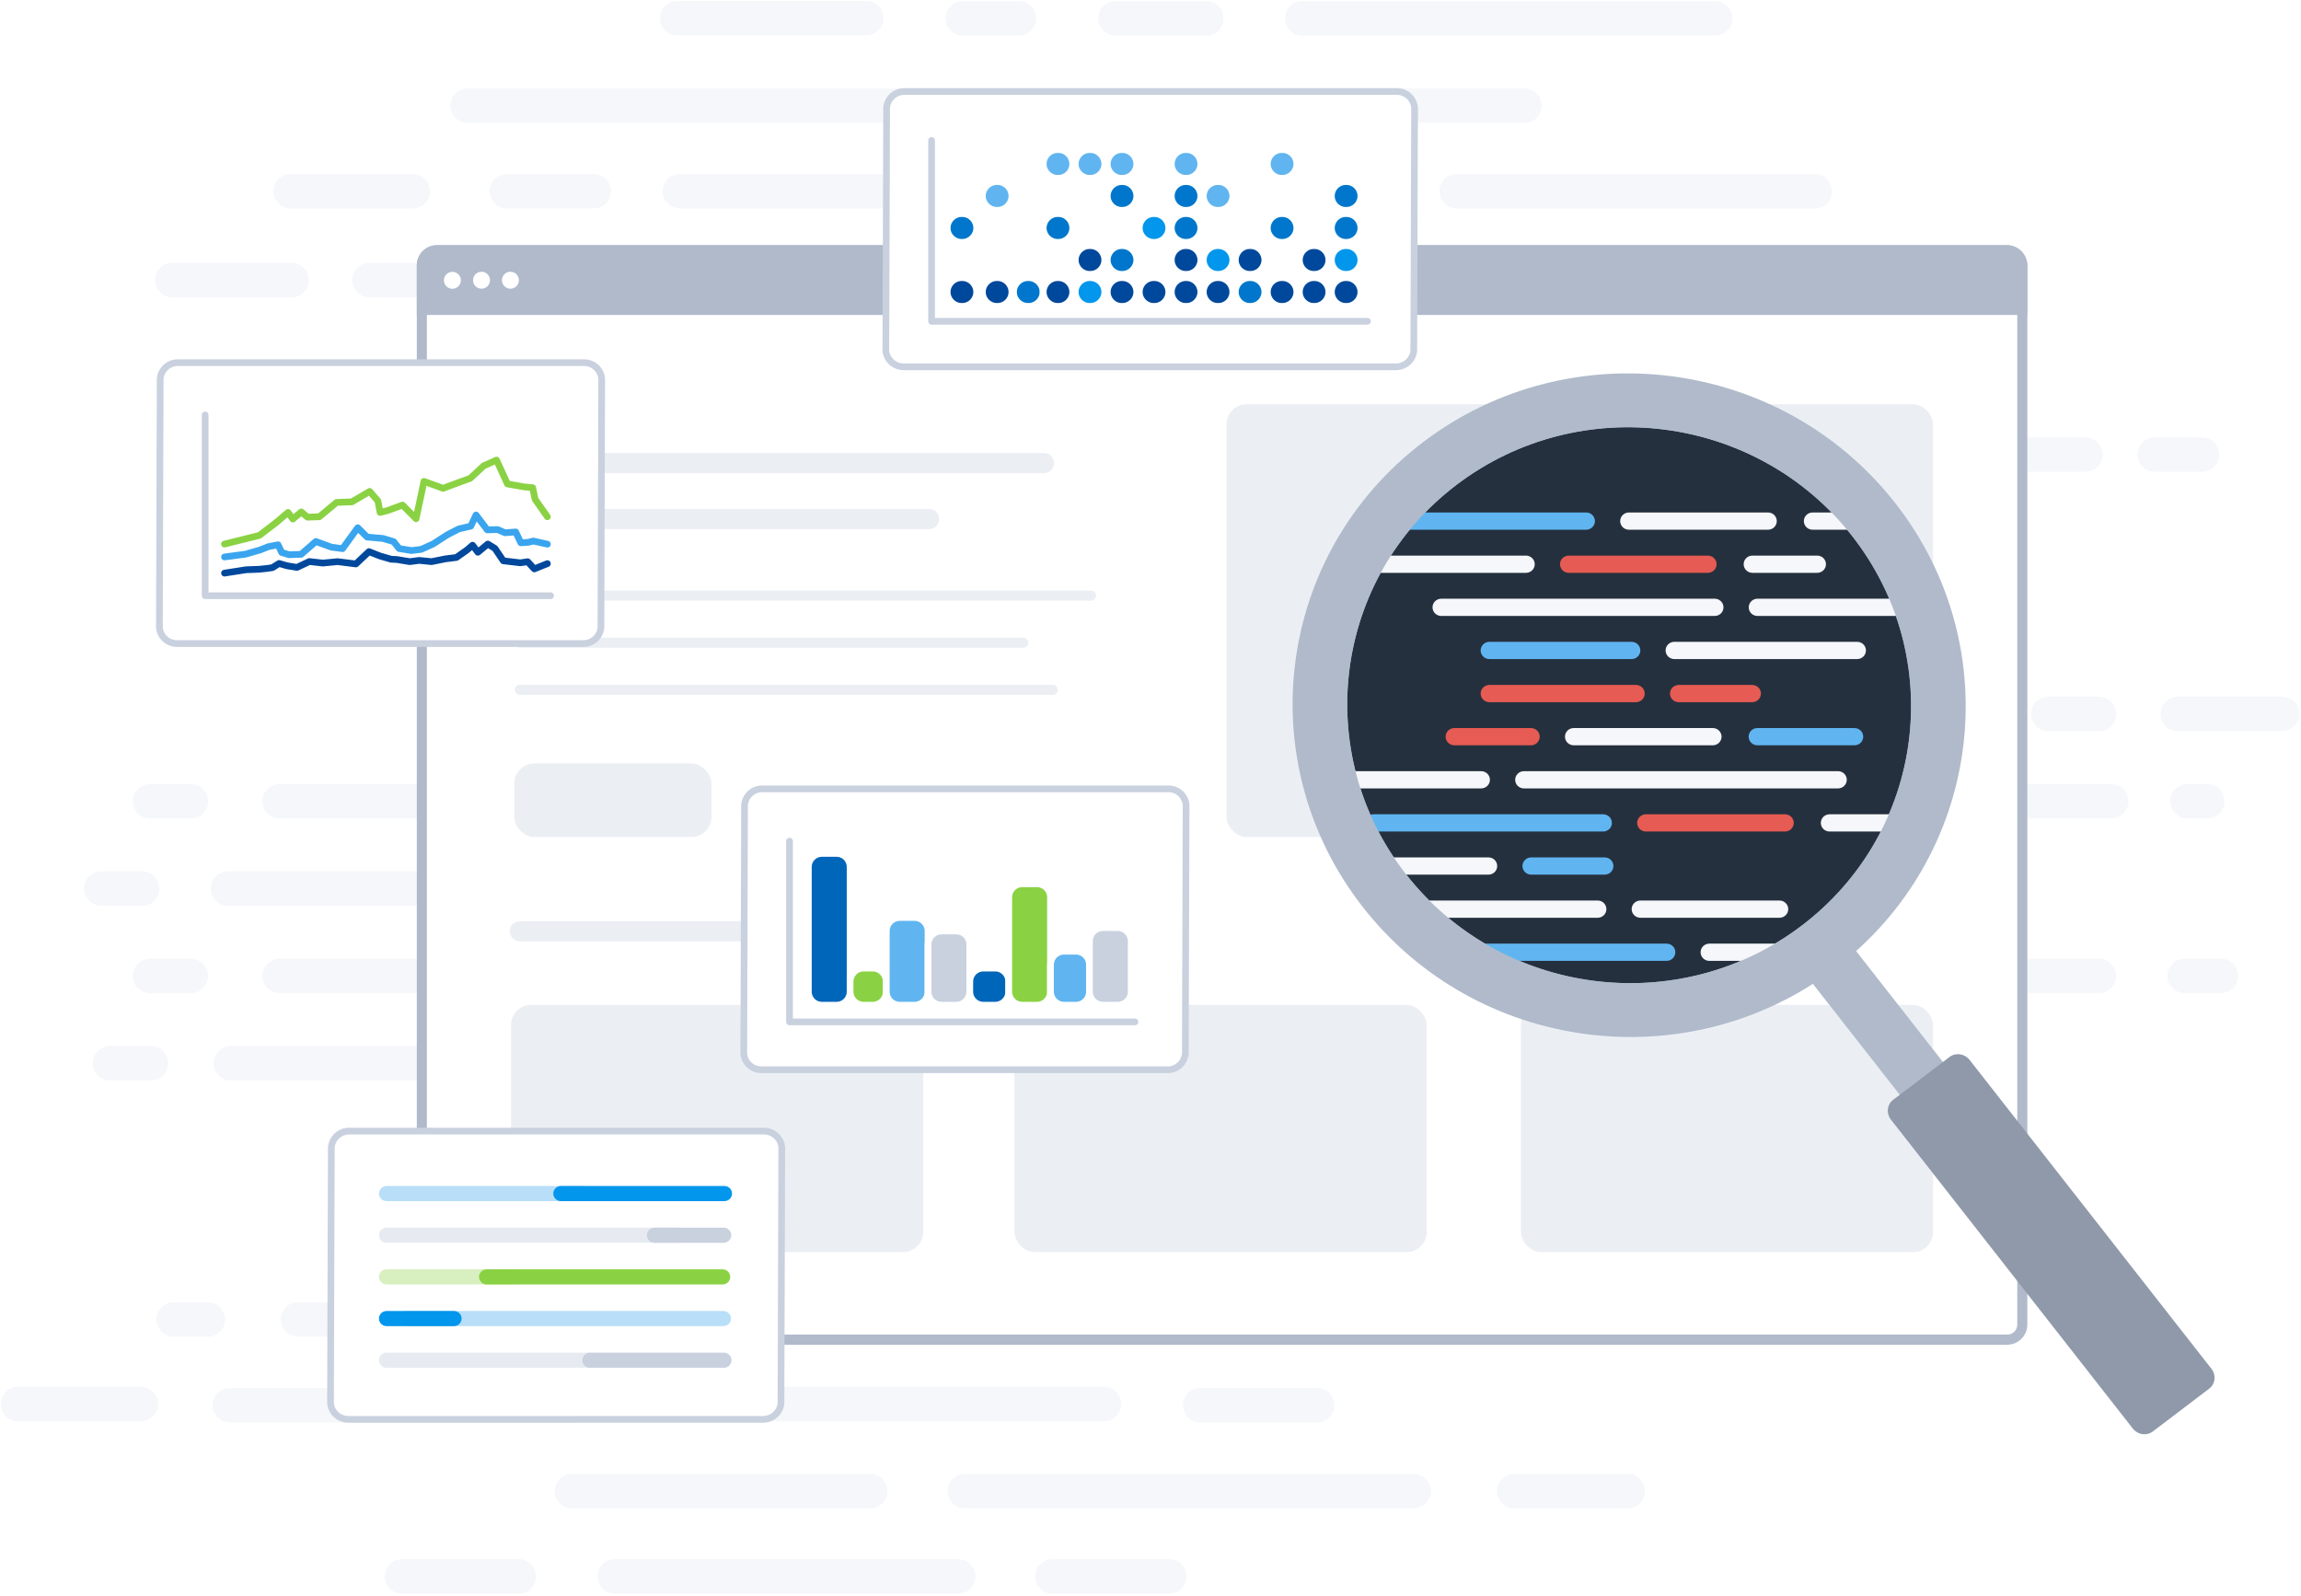 <svg width="685" height="475" viewBox="0 0 685 475" fill="none" xmlns="http://www.w3.org/2000/svg">
<path d="M244.368 207.408H181.014C178.185 207.408 175.895 209.699 175.895 212.528C175.895 215.357 178.185 217.648 181.014 217.648H244.368C247.197 217.648 249.488 215.357 249.488 212.528C249.488 209.699 247.197 207.408 244.368 207.408Z" fill="#F5F7FA"/>
<path d="M286.635 207.409H274.139C271.31 207.409 269.02 209.699 269.02 212.528C269.02 215.357 271.31 217.648 274.139 217.648H286.635C289.464 217.648 291.754 215.357 291.754 212.528C291.754 209.699 289.464 207.409 286.635 207.409Z" fill="#F5F7FA"/>
<path d="M362.188 207.408H311.01C308.181 207.408 305.907 209.699 305.907 212.528C305.907 215.357 308.198 217.648 311.01 217.648H362.188C365.018 217.648 367.308 215.357 367.308 212.528C367.308 209.699 365.018 207.408 362.188 207.408Z" fill="#F5F7FA"/>
<path d="M455.159 207.408H389.649C386.82 207.408 384.529 209.699 384.529 212.528C384.529 215.357 386.82 217.648 389.649 217.648H455.159C457.988 217.648 460.278 215.357 460.278 212.528C460.278 209.699 457.988 207.408 455.159 207.408Z" fill="#F5F7FA"/>
<path d="M505.346 207.408H480.119C477.289 207.408 474.999 209.699 474.999 212.528C474.999 215.357 477.289 217.648 480.119 217.648H505.346C508.175 217.648 510.465 215.357 510.465 212.528C510.465 209.699 508.175 207.408 505.346 207.408Z" fill="#F5F7FA"/>
<path d="M584.062 207.408H533.086C530.257 207.408 527.984 209.699 527.984 212.528C527.984 215.357 530.274 217.648 533.086 217.648H584.062C586.892 217.648 589.182 215.357 589.182 212.528C589.182 209.699 586.892 207.408 584.062 207.408Z" fill="#F5F7FA"/>
<path d="M624.846 207.408H609.757C606.928 207.408 604.638 209.699 604.638 212.528C604.638 215.357 606.928 217.648 609.757 217.648H624.846C627.676 217.648 629.966 215.357 629.966 212.528C629.966 209.699 627.676 207.408 624.846 207.408Z" fill="#F5F7FA"/>
<path d="M679.386 207.408H648.287C645.457 207.408 643.167 209.699 643.167 212.528C643.167 215.357 645.457 217.648 648.287 217.648H679.386C682.216 217.648 684.506 215.357 684.506 212.528C684.506 209.699 682.216 207.408 679.386 207.408Z" fill="#F5F7FA"/>
<path d="M56.836 233.426H44.643C41.814 233.426 39.524 235.716 39.524 238.545C39.524 241.374 41.814 243.648 44.643 243.648H56.836C59.665 243.648 61.955 241.357 61.955 238.545C61.955 235.733 59.665 233.426 56.836 233.426Z" fill="#F5F7FA"/>
<path d="M144.758 233.426H83.222C80.393 233.426 78.103 235.716 78.103 238.545C78.103 241.374 80.393 243.648 83.222 243.648H144.758C147.587 243.648 149.86 241.357 149.86 238.545C149.86 235.733 147.57 233.426 144.758 233.426Z" fill="#F5F7FA"/>
<path d="M207.568 233.259H169.474C166.645 233.259 164.355 235.549 164.355 238.378C164.355 241.207 166.645 243.498 169.474 243.498H207.568C210.397 243.498 212.687 241.207 212.687 238.378C212.687 235.549 210.397 233.259 207.568 233.259Z" fill="#F5F7FA"/>
<path d="M286.634 233.426H235.54C232.71 233.426 230.42 235.716 230.42 238.545C230.42 241.374 232.71 243.648 235.54 243.648H286.634C289.463 243.648 291.753 241.357 291.753 238.545C291.753 235.733 289.463 233.426 286.634 233.426Z" fill="#F5F7FA"/>
<path d="M319.919 233.426H311.01C308.181 233.426 305.907 235.716 305.907 238.545C305.907 241.374 308.198 243.648 311.01 243.648H319.919C322.748 243.648 325.038 241.357 325.038 238.545C325.038 235.733 322.748 233.426 319.919 233.426Z" fill="#F5F7FA"/>
<path d="M455.194 233.426H341.722C338.893 233.426 336.603 235.716 336.603 238.545C336.603 241.374 338.893 243.648 341.722 243.648H455.194C458.023 243.648 460.296 241.357 460.296 238.545C460.296 235.733 458.006 233.426 455.194 233.426Z" fill="#F5F7FA"/>
<path d="M491.604 233.426H480.119C477.289 233.426 474.999 235.716 474.999 238.545C474.999 241.374 477.289 243.648 480.119 243.648H491.604C494.433 243.648 496.723 241.357 496.723 238.545C496.723 235.733 494.433 233.426 491.604 233.426Z" fill="#F5F7FA"/>
<path d="M561.403 233.426H521.155C518.325 233.426 516.052 235.716 516.052 238.545C516.052 241.374 518.342 243.648 521.155 243.648H561.403C564.233 243.648 566.506 241.357 566.506 238.545C566.506 235.733 564.216 233.426 561.403 233.426Z" fill="#F5F7FA"/>
<path d="M628.518 233.426H583.554C580.725 233.426 578.435 235.716 578.435 238.545C578.435 241.374 580.725 243.648 583.554 243.648H628.518C631.348 243.648 633.621 241.357 633.621 238.545C633.621 235.733 631.331 233.426 628.518 233.426Z" fill="#F5F7FA"/>
<path d="M657.132 233.426H651.187C648.358 233.426 646.068 235.716 646.068 238.545C646.068 241.374 648.358 243.648 651.187 243.648H657.132C659.961 243.648 662.234 241.357 662.234 238.545C662.234 235.733 659.944 233.426 657.132 233.426Z" fill="#F5F7FA"/>
<path d="M42.331 259.396H30.138C27.309 259.396 25.019 261.686 25.019 264.515C25.019 267.345 27.309 269.635 30.138 269.635H42.331C45.16 269.635 47.45 267.345 47.45 264.515C47.45 261.686 45.16 259.396 42.331 259.396Z" fill="#F5F7FA"/>
<path d="M158.464 259.396H67.845C65.016 259.396 62.726 261.686 62.726 264.515C62.726 267.345 65.016 269.635 67.845 269.635H158.464C161.293 269.635 163.583 267.345 163.583 264.515C163.583 261.686 161.293 259.396 158.464 259.396Z" fill="#F5F7FA"/>
<path d="M192.92 259.396H181.014C178.185 259.396 175.895 261.686 175.895 264.515C175.895 267.345 178.185 269.635 181.014 269.635H192.92C195.75 269.635 198.04 267.345 198.04 264.515C198.04 261.686 195.75 259.396 192.92 259.396Z" fill="#F5F7FA"/>
<path d="M286.633 259.396H224.761C221.932 259.396 219.642 261.686 219.642 264.515C219.642 267.345 221.932 269.635 224.761 269.635H286.633C289.463 269.635 291.736 267.345 291.736 264.515C291.736 261.686 289.446 259.396 286.633 259.396Z" fill="#F5F7FA"/>
<path d="M398.16 259.396H311.01C308.181 259.396 305.907 261.686 305.907 264.515C305.907 267.345 308.198 269.635 311.01 269.635H398.16C400.989 269.635 403.279 267.345 403.279 264.515C403.279 261.686 400.989 259.396 398.16 259.396Z" fill="#F5F7FA"/>
<path d="M56.836 285.414H44.643C41.814 285.414 39.524 287.704 39.524 290.534C39.524 293.363 41.814 295.636 44.643 295.636H56.836C59.665 295.636 61.955 293.346 61.955 290.534C61.955 287.721 59.665 285.414 56.836 285.414Z" fill="#F5F7FA"/>
<path d="M148.041 285.414H83.239C80.41 285.414 78.119 287.704 78.119 290.534C78.119 293.363 80.41 295.636 83.239 295.636H148.041C150.87 295.636 153.161 293.346 153.161 290.534C153.161 287.721 150.87 285.414 148.041 285.414Z" fill="#F5F7FA"/>
<path d="M263.313 285.414H172.526C169.697 285.414 167.407 287.705 167.407 290.534C167.407 293.363 169.697 295.636 172.526 295.636H263.313C266.143 295.636 268.416 293.346 268.416 290.534C268.416 287.721 266.126 285.414 263.313 285.414Z" fill="#F5F7FA"/>
<path d="M347.651 285.414H288.54C285.711 285.414 283.421 287.705 283.421 290.534C283.421 293.363 285.711 295.636 288.54 295.636H347.651C350.48 295.636 352.753 293.346 352.753 290.534C352.753 287.721 350.463 285.414 347.651 285.414Z" fill="#F5F7FA"/>
<path d="M446.095 285.414H380.585C377.756 285.414 375.466 287.704 375.466 290.534C375.466 293.363 377.756 295.636 380.585 295.636H446.095C448.924 295.636 451.198 293.346 451.198 290.534C451.198 287.721 448.907 285.414 446.095 285.414Z" fill="#F5F7FA"/>
<path d="M473.478 285.414H467.146C464.317 285.414 462.027 287.704 462.027 290.534C462.027 293.363 464.317 295.636 467.146 295.636H473.478C476.307 295.636 478.581 293.346 478.581 290.534C478.581 287.721 476.29 285.414 473.478 285.414Z" fill="#F5F7FA"/>
<path d="M510.936 285.414H491.131C488.302 285.414 486.012 287.704 486.012 290.534C486.012 293.363 488.302 295.636 491.131 295.636H510.936C513.765 295.636 516.055 293.346 516.055 290.534C516.055 287.721 513.765 285.414 510.936 285.414Z" fill="#F5F7FA"/>
<path d="M572.156 285.414H533.086C530.257 285.414 527.984 287.704 527.984 290.534C527.984 293.363 530.274 295.636 533.086 295.636H572.156C574.985 295.636 577.259 293.346 577.259 290.534C577.259 287.721 574.969 285.414 572.156 285.414Z" fill="#F5F7FA"/>
<path d="M624.847 285.414H594.332C591.502 285.414 589.212 287.704 589.212 290.534C589.212 293.363 591.502 295.636 594.332 295.636H624.847C627.676 295.636 629.949 293.346 629.949 290.534C629.949 287.721 627.659 285.414 624.847 285.414Z" fill="#F5F7FA"/>
<path d="M661.201 285.414H650.339C647.51 285.414 645.22 287.704 645.22 290.534C645.22 293.363 647.51 295.636 650.339 295.636H661.201C664.031 295.636 666.321 293.346 666.321 290.534C666.321 287.721 664.031 285.414 661.201 285.414Z" fill="#F5F7FA"/>
<path d="M44.912 311.381H32.719C29.89 311.381 27.6 313.671 27.6 316.5C27.6 319.33 29.89 321.62 32.719 321.62H44.912C47.741 321.62 50.031 319.33 50.031 316.5C50.031 313.671 47.741 311.381 44.912 311.381Z" fill="#F5F7FA"/>
<path d="M172.452 311.381H68.698C65.869 311.381 63.578 313.672 63.578 316.501C63.578 319.33 65.869 321.62 68.698 321.62H172.452C175.281 321.62 177.572 319.33 177.572 316.501C177.572 313.672 175.281 311.381 172.452 311.381Z" fill="#F5F7FA"/>
<path d="M206.561 311.381H196.524C193.695 311.381 191.421 313.672 191.421 316.501C191.421 319.33 193.711 321.62 196.524 321.62H206.561C209.39 321.62 211.68 319.33 211.68 316.501C211.68 313.672 209.39 311.381 206.561 311.381Z" fill="#F5F7FA"/>
<path d="M353.541 311.381H236.82C233.99 311.381 231.717 313.672 231.717 316.501C231.717 319.33 234.007 321.62 236.82 321.62H353.541C356.37 321.62 358.661 319.33 358.661 316.501C358.661 313.672 356.37 311.381 353.541 311.381Z" fill="#F5F7FA"/>
<path d="M389.179 311.381H373.837C371.008 311.381 368.718 313.671 368.718 316.5C368.718 319.33 371.008 321.62 373.837 321.62H389.179C392.008 321.62 394.299 319.33 394.299 316.5C394.299 313.671 392.008 311.381 389.179 311.381Z" fill="#F5F7FA"/>
<path d="M170.625 413.215H68.403C65.574 413.215 63.283 415.506 63.283 418.335C63.283 421.164 65.574 423.454 68.403 423.454H170.625C173.454 423.454 175.744 421.164 175.744 418.335C175.744 415.506 173.454 413.215 170.625 413.215Z" fill="#F5F7FA"/>
<path d="M259.083 438.785H170.262C167.433 438.785 165.143 441.076 165.143 443.905C165.143 446.734 167.433 449.007 170.262 449.007H259.083C261.912 449.007 264.203 446.717 264.203 443.905C264.203 441.092 261.912 438.785 259.083 438.785Z" fill="#F5F7FA"/>
<path d="M420.858 438.785H287.228C284.399 438.785 282.109 441.076 282.109 443.905C282.109 446.734 284.399 449.007 287.228 449.007H420.858C423.687 449.007 425.977 446.717 425.977 443.905C425.977 441.092 423.687 438.785 420.858 438.785Z" fill="#F5F7FA"/>
<path d="M484.598 438.785H450.73C447.901 438.785 445.627 441.076 445.627 443.905C445.627 446.734 447.917 449.007 450.73 449.007H484.598C487.428 449.007 489.701 446.717 489.701 443.905C489.701 441.092 487.411 438.785 484.598 438.785Z" fill="#F5F7FA"/>
<path d="M328.67 412.868H198.594C195.765 412.868 193.475 415.159 193.475 417.988C193.475 420.817 195.765 423.107 198.594 423.107H328.67C331.5 423.107 333.79 420.817 333.79 417.988C333.79 415.159 331.5 412.868 328.67 412.868Z" fill="#F5F7FA"/>
<path d="M392.114 413.216H357.297C354.468 413.216 352.194 415.506 352.194 418.335C352.194 421.165 354.485 423.455 357.297 423.455H392.114C394.943 423.455 397.233 421.165 397.233 418.335C397.233 415.506 394.943 413.216 392.114 413.216Z" fill="#F5F7FA"/>
<path d="M285.267 464.168H183.045C180.216 464.168 177.925 466.459 177.925 469.288C177.925 472.117 180.216 474.407 183.045 474.407H285.267C288.096 474.407 290.386 472.117 290.386 469.288C290.386 466.459 288.096 464.168 285.267 464.168Z" fill="#F5F7FA"/>
<path d="M154.453 464.168H119.636C116.807 464.168 114.533 466.459 114.533 469.288C114.533 472.117 116.824 474.407 119.636 474.407H154.453C157.282 474.407 159.572 472.117 159.572 469.288C159.572 466.459 157.282 464.168 154.453 464.168Z" fill="#F5F7FA"/>
<path d="M348.073 464.168H313.256C310.427 464.168 308.154 466.459 308.154 469.288C308.154 472.117 310.444 474.407 313.256 474.407H348.073C350.902 474.407 353.192 472.117 353.192 469.288C353.192 466.459 350.902 464.168 348.073 464.168Z" fill="#F5F7FA"/>
<path d="M61.893 387.669H51.705C48.876 387.669 46.585 389.959 46.585 392.788C46.585 395.617 48.876 397.908 51.705 397.908H61.893C64.722 397.908 67.013 395.617 67.013 392.788C67.013 389.959 64.722 387.669 61.893 387.669Z" fill="#F5F7FA"/>
<path d="M125.27 387.668H88.71C85.88 387.668 83.59 389.959 83.59 392.788C83.59 395.617 85.88 397.907 88.71 397.907H125.27C128.1 397.907 130.39 395.617 130.39 392.788C130.39 389.959 128.1 387.668 125.27 387.668Z" fill="#F5F7FA"/>
<path d="M237.682 387.669H150.684C147.855 387.669 145.581 389.959 145.581 392.788C145.581 395.617 147.872 397.908 150.684 397.908H237.682C240.512 397.908 242.802 395.617 242.802 392.788C242.802 389.959 240.512 387.669 237.682 387.669Z" fill="#F5F7FA"/>
<path d="M306.055 387.669H266.631C263.802 387.669 261.512 389.959 261.512 392.788C261.512 395.617 263.802 397.908 266.631 397.908H306.055C308.884 397.908 311.158 395.617 311.158 392.788C311.158 389.959 308.867 387.669 306.055 387.669Z" fill="#F5F7FA"/>
<path d="M41.951 412.868H5.39C2.561 412.868 0.271 415.159 0.271 417.988C0.271 420.817 2.561 423.107 5.39 423.107H41.951C44.78 423.107 47.07 420.817 47.07 417.988C47.07 415.159 44.78 412.868 41.951 412.868Z" fill="#F5F7FA"/>
<path d="M149.556 156.498H139.789C136.96 156.498 134.669 158.788 134.669 161.601C134.669 164.413 136.96 166.72 139.789 166.72H149.556C152.385 166.72 154.676 164.43 154.676 161.601C154.676 158.772 152.385 156.498 149.556 156.498Z" fill="#F5F7FA"/>
<path d="M290.728 156.498H177.88C175.05 156.498 172.76 158.788 172.76 161.601C172.76 164.413 175.05 166.72 177.88 166.72H290.728C293.557 166.72 295.847 164.43 295.847 161.601C295.847 158.772 293.557 156.498 290.728 156.498Z" fill="#F5F7FA"/>
<path d="M132.996 130.212H87.527C84.698 130.212 82.407 132.502 82.407 135.331C82.407 138.161 84.698 140.451 87.527 140.451H132.996C135.826 140.451 138.116 138.161 138.116 135.331C138.116 132.502 135.826 130.212 132.996 130.212Z" fill="#F5F7FA"/>
<path d="M231.669 130.212H160.602C157.773 130.212 155.499 132.502 155.499 135.331C155.499 138.161 157.79 140.451 160.602 140.451H231.669C234.498 140.451 236.772 138.161 236.772 135.331C236.772 132.502 234.481 130.212 231.669 130.212Z" fill="#F5F7FA"/>
<path d="M269.17 130.212H254.788C251.959 130.212 249.686 132.502 249.686 135.331C249.686 138.161 251.976 140.451 254.788 140.451H269.17C271.999 140.451 274.273 138.161 274.273 135.331C274.273 132.502 271.982 130.212 269.17 130.212Z" fill="#F5F7FA"/>
<path d="M440.307 130.212H425.925C423.096 130.212 420.806 132.502 420.806 135.331C420.806 138.161 423.096 140.451 425.925 140.451H440.307C443.136 140.451 445.427 138.161 445.427 135.331C445.427 132.502 443.136 130.212 440.307 130.212Z" fill="#F5F7FA"/>
<path d="M319.876 130.212H293.201C290.372 130.212 288.081 132.502 288.081 135.331C288.081 138.161 290.372 140.451 293.201 140.451H319.876C322.705 140.451 324.996 138.161 324.996 135.331C324.996 132.502 322.705 130.212 319.876 130.212Z" fill="#F5F7FA"/>
<path d="M393.325 130.212H344.605C341.776 130.212 339.486 132.502 339.486 135.331C339.486 138.161 341.776 140.451 344.605 140.451H393.325C396.154 140.451 398.444 138.161 398.444 135.331C398.444 132.502 396.154 130.212 393.325 130.212Z" fill="#F5F7FA"/>
<path d="M620.851 130.212H462.5C459.67 130.212 457.38 132.502 457.38 135.331C457.38 138.161 459.67 140.451 462.5 140.451H620.851C623.68 140.451 625.971 138.161 625.971 135.331C625.971 132.502 623.68 130.212 620.851 130.212Z" fill="#F5F7FA"/>
<path d="M655.542 130.212H641.446C638.617 130.212 636.326 132.502 636.326 135.331C636.326 138.161 638.617 140.451 641.446 140.451H655.542C658.372 140.451 660.645 138.161 660.645 135.331C660.645 132.502 658.355 130.212 655.542 130.212Z" fill="#F5F7FA"/>
<path d="M86.821 78.258H51.29C48.461 78.258 46.17 80.549 46.17 83.378C46.17 86.207 48.461 88.497 51.29 88.497H86.821C89.65 88.497 91.941 86.207 91.941 83.378C91.941 80.549 89.65 78.258 86.821 78.258Z" fill="#F5F7FA"/>
<path d="M299.098 78.258H151.592C148.763 78.258 146.473 80.549 146.473 83.378C146.473 86.207 148.763 88.497 151.592 88.497H299.098C301.928 88.497 304.218 86.207 304.218 83.378C304.218 80.549 301.928 78.258 299.098 78.258Z" fill="#F5F7FA"/>
<path d="M124.447 78.258H109.948C107.119 78.258 104.828 80.549 104.828 83.378C104.828 86.207 107.119 88.497 109.948 88.497H124.447C127.277 88.497 129.567 86.207 129.567 83.378C129.567 80.549 127.277 78.258 124.447 78.258Z" fill="#F5F7FA"/>
<path d="M122.915 51.804H86.506C83.677 51.804 81.387 54.094 81.387 56.923C81.387 59.753 83.677 62.043 86.506 62.043H122.915C125.745 62.043 128.035 59.753 128.035 56.923C128.035 54.094 125.745 51.804 122.915 51.804Z" fill="#F5F7FA"/>
<path d="M176.751 51.802H150.85C148.021 51.802 145.73 54.092 145.73 56.922C145.73 59.751 148.021 62.041 150.85 62.041H176.751C179.58 62.041 181.853 59.751 181.853 56.922C181.853 54.092 179.563 51.802 176.751 51.802Z" fill="#F5F7FA"/>
<path d="M266.515 51.804H202.369C199.54 51.804 197.267 54.094 197.267 56.923C197.267 59.753 199.557 62.043 202.369 62.043H266.515C269.344 62.043 271.634 59.753 271.634 56.923C271.634 54.094 269.344 51.804 266.515 51.804Z" fill="#F5F7FA"/>
<path d="M311.136 51.804H291.836C289.007 51.804 286.717 54.094 286.717 56.923C286.717 59.753 289.007 62.043 291.836 62.043H311.136C313.965 62.043 316.238 59.753 316.238 56.923C316.238 54.094 313.948 51.804 311.136 51.804Z" fill="#F5F7FA"/>
<path d="M406.441 51.804H344.72C341.891 51.804 339.601 54.094 339.601 56.923C339.601 59.753 341.891 62.043 344.72 62.043H406.441C409.27 62.043 411.56 59.753 411.56 56.923C411.56 54.094 409.27 51.804 406.441 51.804Z" fill="#F5F7FA"/>
<path d="M540.241 51.804H433.64C430.811 51.804 428.521 54.094 428.521 56.923C428.521 59.753 430.811 62.043 433.64 62.043H540.241C543.07 62.043 545.36 59.753 545.36 56.923C545.36 54.094 543.07 51.804 540.241 51.804Z" fill="#F5F7FA"/>
<path d="M274.255 26.309H139.161C136.332 26.309 134.041 28.599 134.041 31.428C134.041 34.258 136.332 36.548 139.161 36.548H274.255C277.085 36.548 279.358 34.258 279.358 31.428C279.358 28.599 277.068 26.309 274.255 26.309Z" fill="#F5F7FA"/>
<path d="M257.871 0.284H201.59C198.761 0.284 196.471 2.574 196.471 5.403C196.471 8.233 198.761 10.523 201.59 10.523H257.871C260.701 10.523 262.991 8.233 262.991 5.403C262.991 2.574 260.701 0.284 257.871 0.284Z" fill="#F5F7FA"/>
<path d="M303.338 0.358H286.616C283.786 0.358 281.496 2.648 281.496 5.478C281.496 8.307 283.786 10.597 286.616 10.597H303.338C306.167 10.597 308.441 8.307 308.441 5.478C308.441 2.648 306.151 0.358 303.338 0.358Z" fill="#F5F7FA"/>
<path d="M338.36 26.309H302.935C300.106 26.309 297.816 28.599 297.816 31.428C297.816 34.258 300.106 36.548 302.935 36.548H338.36C341.189 36.548 343.479 34.258 343.479 31.428C343.479 28.599 341.189 26.309 338.36 26.309Z" fill="#F5F7FA"/>
<path d="M453.855 26.309H366.47C363.641 26.309 361.367 28.599 361.367 31.428C361.367 34.258 363.658 36.548 366.47 36.548H453.855C456.685 36.548 458.975 34.258 458.975 31.428C458.975 28.599 456.685 26.309 453.855 26.309Z" fill="#F5F7FA"/>
<path d="M510.64 0.358H387.606C384.776 0.358 382.503 2.648 382.503 5.478C382.503 8.307 384.793 10.597 387.606 10.597H510.64C513.469 10.597 515.76 8.307 515.76 5.478C515.76 2.648 513.469 0.358 510.64 0.358Z" fill="#F5F7FA"/>
<path d="M359.162 0.358H332.015C329.186 0.358 326.896 2.649 326.896 5.478C326.896 8.307 329.186 10.597 332.015 10.597H359.162C361.991 10.597 364.282 8.307 364.282 5.478C364.282 2.649 361.991 0.358 359.162 0.358Z" fill="#F5F7FA"/>
<g filter="url(#filter0_d_261_3876)">
<rect x="124.08" y="73" width="479.451" height="327.308" rx="6" fill="white"/>
<rect x="125.58" y="74.5" width="476.451" height="324.308" rx="4.5" stroke="#B0BACA" stroke-width="3"/>
</g>
<path d="M124.08 79C124.08 75.686 126.766 73 130.08 73H597.532C600.845 73 603.532 75.686 603.532 79V93.771H124.08V79Z" fill="#B0BACA"/>
<path d="M134.677 85.974C136.073 85.974 137.203 84.844 137.203 83.448C137.203 82.051 136.073 80.921 134.677 80.921C133.28 80.921 132.15 82.051 132.15 83.448C132.15 84.844 133.28 85.974 134.677 85.974Z" fill="white"/>
<path d="M143.346 85.942C144.742 85.942 145.872 84.812 145.872 83.415C145.872 82.019 144.742 80.889 143.346 80.889C141.949 80.889 140.819 82.019 140.819 83.415C140.819 84.812 141.949 85.942 143.346 85.942Z" fill="white"/>
<path d="M151.951 85.942C153.348 85.942 154.478 84.812 154.478 83.415C154.478 82.019 153.348 80.889 151.951 80.889C150.555 80.889 149.425 82.019 149.425 83.415C149.425 84.812 150.555 85.942 151.951 85.942Z" fill="white"/>
<rect x="365.116" y="120.331" width="210.359" height="128.845" rx="6" fill="#EBEFF4"/>
<rect x="153.089" y="227.263" width="58.725" height="21.912" rx="6" fill="#EBEFF4"/>
<rect x="452.764" y="299.136" width="122.709" height="73.626" rx="6" fill="#EBEFF4"/>
<rect x="302.008" y="299.136" width="122.709" height="73.626" rx="6" fill="#EBEFF4"/>
<rect x="152.128" y="299.136" width="122.709" height="73.626" rx="6" fill="#EBEFF4"/>
<path d="M154.758 277.223H306.391" stroke="#EBEFF4" stroke-width="6" stroke-linecap="round"/>
<path d="M154.758 137.861H310.774" stroke="#EBEFF4" stroke-width="6" stroke-linecap="round"/>
<path d="M154.758 154.514H276.59" stroke="#EBEFF4" stroke-width="6" stroke-linecap="round"/>
<path d="M154.758 177.303H324.798" stroke="#EBEFF4" stroke-width="3" stroke-linecap="round"/>
<path d="M154.758 191.327H304.638" stroke="#EBEFF4" stroke-width="3" stroke-linecap="round"/>
<path d="M154.758 205.351H313.403" stroke="#EBEFF4" stroke-width="3" stroke-linecap="round"/>
<g filter="url(#filter1_d_261_3876)">
<path fill-rule="evenodd" clip-rule="evenodd" d="M627.221 404.671L534.794 286.628L547.649 276.864L640.076 394.907L627.221 404.671Z" fill="#B0BACA"/>
<path d="M557.782 154.648C588.904 194.396 581.545 251.371 541.344 281.905C501.143 312.44 443.324 304.971 412.201 265.223C381.079 225.476 388.439 168.501 428.64 137.966C468.841 107.431 526.66 114.9 557.782 154.648Z" fill="#25303E"/>
<path fill-rule="evenodd" clip-rule="evenodd" d="M433.617 144.321C396.966 172.159 390.256 224.103 418.63 260.341C447.004 296.579 499.717 303.388 536.369 275.55C573.02 247.712 579.73 195.768 551.356 159.53C522.982 123.292 470.268 116.482 433.617 144.321ZM405.775 270.105C371.905 226.847 379.914 164.842 423.665 131.611C467.416 98.38 530.34 106.508 564.211 149.766C598.081 193.023 590.071 255.029 546.32 288.26C502.57 321.491 439.645 313.362 405.775 270.105Z" fill="#B0BACA"/>
<path d="M562.914 333.292C561.457 331.432 561.752 328.802 563.573 327.418L580.39 314.645C582.211 313.262 584.869 313.649 586.326 315.51L658.351 407.497C659.808 409.357 659.513 411.987 657.692 413.371L640.875 426.144C639.054 427.527 636.396 427.14 634.939 425.279L562.914 333.292Z" fill="#8F99A9"/>
</g>
<mask id="mask0_261_3876" style="mask-type:alpha" maskUnits="userSpaceOnUse" x="393" y="119" width="185" height="183">
<path d="M558.418 155.373C589.54 195.121 582.181 252.096 541.98 282.631C501.779 313.165 443.96 305.696 412.837 265.949C381.715 226.201 389.075 169.226 429.276 138.691C469.477 108.157 527.296 115.626 558.418 155.373Z" fill="white"/>
</mask>
<g mask="url(#mask0_261_3876)">
<path fill-rule="evenodd" clip-rule="evenodd" d="M370.269 167.963C370.269 166.545 371.435 165.396 372.874 165.396H454.281C455.72 165.396 456.886 166.545 456.886 167.963C456.886 169.38 455.72 170.53 454.281 170.53H372.874C371.435 170.53 370.269 169.38 370.269 167.963Z" fill="#F5F7FA"/>
<path fill-rule="evenodd" clip-rule="evenodd" d="M519.081 167.963C519.081 166.545 520.247 165.396 521.686 165.396H540.98C542.419 165.396 543.585 166.545 543.585 167.963C543.585 169.38 542.419 170.53 540.98 170.53H521.686C520.247 170.53 519.081 169.38 519.081 167.963Z" fill="#F5F7FA"/>
<path fill-rule="evenodd" clip-rule="evenodd" d="M464.404 167.963C464.404 166.545 465.571 165.396 467.009 165.396H508.416C509.855 165.396 511.021 166.545 511.021 167.963C511.021 169.38 509.855 170.53 508.416 170.53H467.009C465.571 170.53 464.404 169.38 464.404 167.963Z" fill="#E65B53"/>
<path fill-rule="evenodd" clip-rule="evenodd" d="M426.455 180.798C426.455 179.38 427.621 178.231 429.06 178.231H510.468C511.907 178.231 513.073 179.38 513.073 180.798C513.073 182.215 511.907 183.365 510.468 183.365H429.06C427.621 183.365 426.455 182.215 426.455 180.798Z" fill="#F5F7FA"/>
<path fill-rule="evenodd" clip-rule="evenodd" d="M575.266 180.798C575.266 179.38 576.433 178.231 577.872 178.231H597.165C598.604 178.231 599.771 179.38 599.771 180.798C599.771 182.215 598.604 183.365 597.165 183.365H577.872C576.433 183.365 575.266 182.215 575.266 180.798Z" fill="#F5F7FA"/>
<path fill-rule="evenodd" clip-rule="evenodd" d="M520.59 180.798C520.59 179.38 521.756 178.231 523.195 178.231H564.602C566.04 178.231 567.207 179.38 567.207 180.798C567.207 182.215 566.04 183.365 564.602 183.365H523.195C521.756 183.365 520.59 182.215 520.59 180.798Z" fill="#F5F7FA"/>
<path fill-rule="evenodd" clip-rule="evenodd" d="M440.781 193.633C440.781 192.215 441.947 191.066 443.386 191.066H485.718C487.157 191.066 488.323 192.215 488.323 193.633C488.323 195.05 487.157 196.2 485.718 196.2H443.386C441.947 196.2 440.781 195.05 440.781 193.633Z" fill="#60B5F0"/>
<path fill-rule="evenodd" clip-rule="evenodd" d="M495.843 193.633C495.843 192.215 497.009 191.066 498.448 191.066H552.88C554.319 191.066 555.485 192.215 555.485 193.633C555.485 195.05 554.319 196.2 552.88 196.2H498.448C497.009 196.2 495.843 195.05 495.843 193.633Z" fill="#F5F7FA"/>
<path fill-rule="evenodd" clip-rule="evenodd" d="M388.186 155.128C388.186 153.71 389.353 152.56 390.791 152.56H472.199C473.638 152.56 474.804 153.71 474.804 155.128C474.804 156.545 473.638 157.695 472.199 157.695H390.791C389.353 157.695 388.186 156.545 388.186 155.128Z" fill="#60B5F0"/>
<path fill-rule="evenodd" clip-rule="evenodd" d="M537.001 155.128C537.001 153.71 538.167 152.56 539.606 152.56H558.9C560.339 152.56 561.505 153.71 561.505 155.128C561.505 156.545 560.339 157.695 558.9 157.695H539.606C538.167 157.695 537.001 156.545 537.001 155.128Z" fill="#F5F7FA"/>
<path fill-rule="evenodd" clip-rule="evenodd" d="M482.324 155.128C482.324 153.71 483.491 152.561 484.929 152.561H526.336C527.775 152.561 528.941 153.71 528.941 155.128C528.941 156.545 527.775 157.695 526.336 157.695H484.929C483.491 157.695 482.324 156.545 482.324 155.128Z" fill="#F5F7FA"/>
<path fill-rule="evenodd" clip-rule="evenodd" d="M440.781 206.468C440.781 205.05 441.947 203.901 443.386 203.901H487.021C488.459 203.901 489.626 205.05 489.626 206.468C489.626 207.886 488.459 209.035 487.021 209.035H443.386C441.947 209.035 440.781 207.886 440.781 206.468Z" fill="#E65B53"/>
<path fill-rule="evenodd" clip-rule="evenodd" d="M497.145 206.468C497.145 205.05 498.312 203.901 499.75 203.901H521.62C523.058 203.901 524.225 205.05 524.225 206.468C524.225 207.886 523.058 209.035 521.62 209.035H499.75C498.312 209.035 497.145 207.886 497.145 206.468Z" fill="#E65B53"/>
<path fill-rule="evenodd" clip-rule="evenodd" d="M430.361 219.303C430.361 217.885 431.528 216.736 432.966 216.736H455.76C457.199 216.736 458.365 217.885 458.365 219.303C458.365 220.721 457.199 221.87 455.76 221.87H432.966C431.528 221.87 430.361 220.721 430.361 219.303Z" fill="#E65B53"/>
<path fill-rule="evenodd" clip-rule="evenodd" d="M520.56 219.303C520.56 217.885 521.727 216.736 523.165 216.736H552.071C553.509 216.736 554.676 217.885 554.676 219.303C554.676 220.721 553.509 221.87 552.071 221.87H523.165C521.727 221.87 520.56 220.721 520.56 219.303Z" fill="#60B5F0"/>
<path fill-rule="evenodd" clip-rule="evenodd" d="M465.884 219.303C465.884 217.885 467.05 216.736 468.489 216.736H509.896C511.334 216.736 512.501 217.885 512.501 219.303C512.501 220.721 511.334 221.87 509.896 221.87H468.489C467.05 221.87 465.884 220.721 465.884 219.303Z" fill="#F5F7FA"/>
<path fill-rule="evenodd" clip-rule="evenodd" d="M396.004 232.138C396.004 230.72 397.17 229.571 398.609 229.571H440.941C442.379 229.571 443.546 230.72 443.546 232.138C443.546 233.555 442.379 234.705 440.941 234.705H398.609C397.17 234.705 396.004 233.555 396.004 232.138Z" fill="#F5F7FA"/>
<path fill-rule="evenodd" clip-rule="evenodd" d="M451.062 232.138C451.062 230.72 452.229 229.571 453.667 229.571H547.175C548.614 229.571 549.78 230.72 549.78 232.138C549.78 233.555 548.614 234.705 547.175 234.705H453.667C452.229 234.705 451.062 233.555 451.062 232.138Z" fill="#F5F7FA"/>
<path fill-rule="evenodd" clip-rule="evenodd" d="M406.265 244.973C406.265 243.555 407.431 242.406 408.87 242.406H477.252C478.691 242.406 479.857 243.555 479.857 244.973C479.857 246.391 478.691 247.54 477.252 247.54H408.87C407.431 247.54 406.265 246.391 406.265 244.973Z" fill="#60B5F0"/>
<path fill-rule="evenodd" clip-rule="evenodd" d="M542.054 244.973C542.054 243.555 543.22 242.406 544.659 242.406H563.953C565.391 242.406 566.558 243.555 566.558 244.973C566.558 246.391 565.391 247.54 563.953 247.54H544.659C543.22 247.54 542.054 246.391 542.054 244.973Z" fill="#F5F7FA"/>
<path fill-rule="evenodd" clip-rule="evenodd" d="M487.377 244.973C487.377 243.555 488.543 242.406 489.982 242.406H531.389C532.828 242.406 533.994 243.555 533.994 244.973C533.994 246.391 532.828 247.54 531.389 247.54H489.982C488.543 247.54 487.377 246.391 487.377 244.973Z" fill="#E65B53"/>
<path fill-rule="evenodd" clip-rule="evenodd" d="M391.658 257.808C391.658 256.391 392.824 255.241 394.263 255.241H443.108C444.547 255.241 445.713 256.391 445.713 257.808C445.713 259.226 444.547 260.375 443.108 260.375H394.263C392.824 260.375 391.658 259.226 391.658 257.808Z" fill="#F5F7FA"/>
<path fill-rule="evenodd" clip-rule="evenodd" d="M453.231 257.808C453.231 256.391 454.398 255.241 455.836 255.241H477.705C479.144 255.241 480.311 256.391 480.311 257.808C480.311 259.226 479.144 260.375 477.705 260.375H455.836C454.398 260.375 453.231 259.226 453.231 257.808Z" fill="#60B5F0"/>
<path fill-rule="evenodd" clip-rule="evenodd" d="M412.126 283.478C412.126 282.061 413.292 280.911 414.731 280.911H496.139C497.577 280.911 498.744 282.061 498.744 283.478C498.744 284.896 497.577 286.045 496.139 286.045H414.731C413.292 286.045 412.126 284.896 412.126 283.478Z" fill="#60B5F0"/>
<path fill-rule="evenodd" clip-rule="evenodd" d="M560.939 283.478C560.939 282.061 562.106 280.911 563.544 280.911H582.838C584.277 280.911 585.443 282.061 585.443 283.478C585.443 284.896 584.277 286.045 582.838 286.045H563.544C562.106 286.045 560.939 284.896 560.939 283.478Z" fill="#F5F7FA"/>
<path fill-rule="evenodd" clip-rule="evenodd" d="M506.262 283.478C506.262 282.061 507.428 280.911 508.867 280.911H550.274C551.712 280.911 552.879 282.061 552.879 283.478C552.879 284.896 551.712 286.045 550.274 286.045H508.867C507.428 286.045 506.262 284.896 506.262 283.478Z" fill="#F5F7FA"/>
<path fill-rule="evenodd" clip-rule="evenodd" d="M439.479 296.314C439.479 294.896 440.646 293.747 442.084 293.747H523.492C524.931 293.747 526.097 294.896 526.097 296.314C526.097 297.731 524.931 298.881 523.492 298.881H442.084C440.646 298.881 439.479 297.731 439.479 296.314Z" fill="#60B5F0"/>
<path fill-rule="evenodd" clip-rule="evenodd" d="M533.617 296.314C533.617 294.896 534.783 293.747 536.222 293.747H577.629C579.068 293.747 580.234 294.896 580.234 296.314C580.234 297.731 579.068 298.881 577.629 298.881H536.222C534.783 298.881 533.617 297.731 533.617 296.314Z" fill="#F5F7FA"/>
<path fill-rule="evenodd" clip-rule="evenodd" d="M391.601 270.643C391.601 269.226 392.768 268.076 394.206 268.076H475.614C477.053 268.076 478.219 269.226 478.219 270.643C478.219 272.061 477.053 273.21 475.614 273.21H394.206C392.768 273.21 391.601 272.061 391.601 270.643Z" fill="#F5F7FA"/>
<path fill-rule="evenodd" clip-rule="evenodd" d="M559.637 270.643C559.637 269.226 560.803 268.076 562.242 268.076H581.536C582.974 268.076 584.141 269.226 584.141 270.643C584.141 272.061 582.974 273.21 581.536 273.21H562.242C560.803 273.21 559.637 272.061 559.637 270.643Z" fill="#F5F7FA"/>
<path fill-rule="evenodd" clip-rule="evenodd" d="M485.739 270.643C485.739 269.226 486.905 268.076 488.344 268.076H529.751C531.19 268.076 532.356 269.226 532.356 270.643C532.356 272.061 531.19 273.211 529.751 273.211H488.344C486.905 273.211 485.739 272.061 485.739 270.643Z" fill="#F5F7FA"/>
<path fill-rule="evenodd" clip-rule="evenodd" d="M433.617 144.32C396.966 172.159 390.256 224.103 418.63 260.341C447.004 296.579 499.717 303.388 536.369 275.55C573.02 247.712 579.73 195.767 551.356 159.529C522.982 123.291 470.268 116.482 433.617 144.32ZM405.775 270.105C371.905 226.847 379.914 164.841 423.665 131.611C467.416 98.38 530.34 106.508 564.211 149.766C598.081 193.023 590.071 255.029 546.32 288.26C502.57 321.49 439.645 313.362 405.775 270.105Z" fill="#B0BACA"/>
</g>
<g filter="url(#filter2_d_261_3876)">
<path d="M47.684 113.657C47.424 110.594 49.834 107.965 52.901 107.965H173.912C176.632 107.965 178.899 110.052 179.13 112.768L178.899 185.892C179.159 188.954 176.749 191.584 173.681 191.584H52.671C49.951 191.584 47.684 189.497 47.453 186.78L47.684 113.657Z" fill="white"/>
<path d="M47.684 113.657C47.424 110.594 49.834 107.965 52.901 107.965H173.912C176.632 107.965 178.899 110.052 179.13 112.768L178.899 185.892C179.159 188.954 176.749 191.584 173.681 191.584H52.671C49.951 191.584 47.684 189.497 47.453 186.78L47.684 113.657Z" stroke="#C9D1DF" stroke-width="2"/>
</g>
<path d="M66.837 161.96L77.233 159.375L82.287 155.494L85.749 152.547L87.178 154.515L89.695 152.4L91.55 153.96L95.08 153.831L100.199 149.565L104.767 149.395L110.053 146.288L112.5 149.109L113.143 152.539L115.268 152.024L119.84 150.362L123.864 154.416L126.22 143.302L131.91 145.367L136.434 143.677L140.002 142.38L143.982 138.683L147.813 136.97L151.066 144.065L155.988 144.933L158.572 145.184L159.286 148.617L162.951 153.831" stroke="#8AD243" stroke-width="2" stroke-linecap="round" stroke-linejoin="round"/>
<path d="M66.837 170.61L73.265 169.61L77.069 169.469L79.35 169.233L81.098 168.987L83.086 167.741L85.453 168.427L88.411 168.908L92.085 167.17L96.108 167.62L100.507 167.196L105.944 167.882L109.84 164.217L113.094 165.505L116.461 166.484L118.126 166.562L121.972 167.196L124.826 166.83L128.471 167.196L132.612 166.363L135.866 165.955L139.014 163.745L140.685 162.305L142.262 164.4L145.22 161.96L147.329 163.248L149.835 166.95L154.884 167.542L157.091 167.217L159.064 169.359L162.951 167.788" stroke="#00489C" stroke-width="2" stroke-linecap="round" stroke-linejoin="round"/>
<path d="M66.837 165.804L73.149 164.961L77.534 163.682L79.859 162.751L82.772 162.175L83.861 164.472L86.067 165.131L89.646 165.01L94.025 161.201L98.656 162.881L101.985 163.327L106.502 157.101L109.282 159.873L114.073 160.307L117.198 161.251L118.811 163.291L122.492 163.898L125.397 163.54L128.946 161.934L133.254 159.158L136.582 157.455L140.154 156.628L141.708 153.31L145.072 157.74L148.123 157.644L150.31 158.592L153.52 158.367L155.047 161.58L157.272 161.441L158.77 161.066L162.951 161.992" stroke="#3AA5EE" stroke-width="2" stroke-linecap="round" stroke-linejoin="round"/>
<path d="M61.07 123.514V177.338H163.913" stroke="#C9D1DF" stroke-width="2" stroke-linecap="round" stroke-linejoin="round"/>
<g filter="url(#filter3_d_261_3876)">
<path d="M98.629 342.427C98.364 339.355 100.823 336.716 103.952 336.716H227.406C230.181 336.716 232.494 338.81 232.729 341.535L232.494 416.819C232.759 419.892 230.3 422.53 227.171 422.53H103.717C100.942 422.53 98.629 420.436 98.394 417.711L98.629 342.427Z" fill="white"/>
<path d="M98.629 342.427C98.364 339.355 100.823 336.716 103.952 336.716H227.406C230.181 336.716 232.494 338.81 232.729 341.535L232.494 416.819C232.759 419.892 230.3 422.53 227.171 422.53H103.717C100.942 422.53 98.629 420.436 98.394 417.711L98.629 342.427Z" stroke="#C9D1DF" stroke-width="2"/>
</g>
<path fill-rule="evenodd" clip-rule="evenodd" d="M112.811 355.311C112.811 354.066 113.835 353.056 115.1 353.056H173.348C174.612 353.056 175.637 354.066 175.637 355.311C175.637 356.557 174.612 357.567 173.348 357.567H115.1C113.835 357.567 112.811 356.557 112.811 355.311Z" fill="#B9DEF8"/>
<path fill-rule="evenodd" clip-rule="evenodd" d="M164.712 355.311C164.712 354.066 165.737 353.056 167.001 353.056H215.638C216.902 353.056 217.927 354.066 217.927 355.311C217.927 356.557 216.902 357.567 215.638 357.567H167.001C165.737 357.567 164.712 356.557 164.712 355.311Z" fill="#0296EC"/>
<path fill-rule="evenodd" clip-rule="evenodd" d="M112.811 367.716C112.811 366.47 113.835 365.461 115.099 365.461H201.958C203.222 365.461 204.247 366.47 204.247 367.716C204.247 368.962 203.222 369.971 201.958 369.971H115.099C113.835 369.971 112.811 368.962 112.811 367.716Z" fill="#C9D1DF" fill-opacity="0.44"/>
<path fill-rule="evenodd" clip-rule="evenodd" d="M192.585 367.716C192.585 366.47 193.61 365.461 194.874 365.461H215.413C216.677 365.461 217.702 366.47 217.702 367.716C217.702 368.962 216.677 369.971 215.413 369.971H194.874C193.61 369.971 192.585 368.962 192.585 367.716Z" fill="#C9D1DF"/>
<path fill-rule="evenodd" clip-rule="evenodd" d="M112.811 380.12C112.811 378.875 113.835 377.865 115.099 377.865H152.293C153.557 377.865 154.581 378.875 154.581 380.12C154.581 381.366 153.557 382.376 152.293 382.376H115.099C113.835 382.376 112.811 381.366 112.811 380.12Z" fill="#D8EFC0"/>
<path fill-rule="evenodd" clip-rule="evenodd" d="M142.606 380.12C142.606 378.875 143.63 377.865 144.894 377.865H215.102C216.366 377.865 217.391 378.875 217.391 380.12C217.391 381.366 216.366 382.376 215.102 382.376H144.894C143.63 382.376 142.606 381.366 142.606 380.12Z" fill="#8AD243"/>
<path fill-rule="evenodd" clip-rule="evenodd" d="M118.577 392.526C118.577 391.28 119.602 390.27 120.866 390.27H215.328C216.592 390.27 217.617 391.28 217.617 392.526C217.617 393.771 216.592 394.781 215.328 394.781H120.866C119.602 394.781 118.577 393.771 118.577 392.526Z" fill="#B9DEF8"/>
<path fill-rule="evenodd" clip-rule="evenodd" d="M112.811 392.526C112.811 391.28 113.835 390.27 115.099 390.27H135.126C136.391 390.27 137.415 391.28 137.415 392.526C137.415 393.771 136.391 394.781 135.126 394.781H115.099C113.835 394.781 112.811 393.771 112.811 392.526Z" fill="#0296EC"/>
<path fill-rule="evenodd" clip-rule="evenodd" d="M112.811 404.93C112.811 403.685 113.835 402.675 115.099 402.675H175.181C176.445 402.675 177.469 403.685 177.469 404.93C177.469 406.176 176.445 407.186 175.181 407.186H115.099C113.835 407.186 112.811 406.176 112.811 404.93Z" fill="#C9D1DF" fill-opacity="0.44"/>
<path fill-rule="evenodd" clip-rule="evenodd" d="M173.363 404.93C173.363 403.685 174.387 402.675 175.651 402.675H215.48C216.744 402.675 217.769 403.685 217.769 404.93C217.769 406.176 216.744 407.186 215.48 407.186H175.651C174.387 407.186 173.363 406.176 173.363 404.93Z" fill="#C9D1DF"/>
<g filter="url(#filter4_d_261_3876)">
<path d="M221.651 240.528C221.392 237.465 223.802 234.835 226.869 234.835H347.879C350.6 234.835 352.867 236.923 353.097 239.639L352.867 312.762C353.127 315.825 350.716 318.455 347.649 318.455H226.639C223.919 318.455 221.651 316.368 221.421 313.651L221.651 240.528Z" fill="white"/>
<path d="M221.651 240.528C221.392 237.465 223.802 234.835 226.869 234.835H347.879C350.6 234.835 352.867 236.923 353.097 239.639L352.867 312.762C353.127 315.825 350.716 318.455 347.649 318.455H226.639C223.919 318.455 221.651 316.368 221.421 313.651L221.651 240.528Z" stroke="#C9D1DF" stroke-width="2"/>
</g>
<path d="M235.038 250.385V304.209H337.88" stroke="#C9D1DF" stroke-width="2" stroke-linecap="round" stroke-linejoin="round"/>
<path d="M249.072 254.058H244.643C242.434 254.058 240.643 255.849 240.643 258.058V295.232C240.643 297.441 242.434 299.232 244.643 299.232H249.072C251.281 299.232 253.072 297.441 253.072 295.232V258.058C253.072 255.849 251.281 254.058 249.072 254.058Z" fill="#0066BA" stroke="white" stroke-width="2" stroke-miterlimit="10" stroke-linejoin="round"/>
<path d="M259.844 288.19H257.072C254.863 288.19 253.072 289.981 253.072 292.19V295.232C253.072 297.441 254.863 299.232 257.072 299.232H259.844C262.053 299.232 263.844 297.441 263.844 295.232V292.19C263.844 289.981 262.053 288.19 259.844 288.19Z" fill="#8AD243" stroke="white" stroke-width="2" stroke-miterlimit="10" stroke-linejoin="round"/>
<path d="M272.272 273.131H267.844C265.634 273.131 263.844 274.922 263.844 277.131V295.232C263.844 297.441 265.634 299.232 267.844 299.232H272.272C274.481 299.232 276.272 297.441 276.272 295.232V277.131C276.272 274.922 274.481 273.131 272.272 273.131Z" fill="#60B5F0" stroke="white" stroke-width="2" stroke-miterlimit="10" stroke-linejoin="round"/>
<path d="M284.7 277.147H280.271C278.062 277.147 276.271 278.938 276.271 281.147V295.232C276.271 297.441 278.062 299.232 280.271 299.232H284.7C286.909 299.232 288.7 297.441 288.7 295.232V281.147C288.7 278.938 286.909 277.147 284.7 277.147Z" fill="#C9D1DF" stroke="white" stroke-width="2" stroke-miterlimit="10" stroke-linejoin="round"/>
<path d="M296.3 288.19H292.7C290.491 288.19 288.7 289.981 288.7 292.19V295.232C288.7 297.441 290.491 299.232 292.7 299.232H296.3C298.509 299.232 300.3 297.441 300.3 295.232V292.19C300.3 289.981 298.509 288.19 296.3 288.19Z" fill="#0066BA" stroke="white" stroke-width="2" stroke-miterlimit="10" stroke-linejoin="round"/>
<path d="M308.728 263.093H304.3C302.091 263.093 300.3 264.884 300.3 267.093V295.232C300.3 297.441 302.091 299.232 304.3 299.232H308.728C310.938 299.232 312.728 297.441 312.728 295.232V267.093C312.728 264.884 310.938 263.093 308.728 263.093Z" fill="#8AD243" stroke="white" stroke-width="2" stroke-miterlimit="10" stroke-linejoin="round"/>
<path d="M320.329 283.17H316.729C314.52 283.17 312.729 284.961 312.729 287.17V295.232C312.729 297.441 314.52 299.232 316.729 299.232H320.329C322.539 299.232 324.329 297.441 324.329 295.232V287.17C324.329 284.961 322.539 283.17 320.329 283.17Z" fill="#60B5F0" stroke="white" stroke-width="2" stroke-miterlimit="10" stroke-linejoin="round"/>
<path d="M332.757 276.143H328.328C326.119 276.143 324.328 277.934 324.328 280.143V295.232C324.328 297.441 326.119 299.232 328.328 299.232H332.757C334.966 299.232 336.757 297.441 336.757 295.232V280.143C336.757 277.934 334.966 276.143 332.757 276.143Z" fill="#C9D1DF" stroke="white" stroke-width="2" stroke-miterlimit="10" stroke-linejoin="round"/>
<g filter="url(#filter5_d_261_3876)">
<path d="M263.946 32.939C263.681 29.867 266.14 27.229 269.269 27.229H415.791C418.566 27.229 420.879 29.322 421.114 32.047L420.879 103.487C421.144 106.559 418.685 109.197 415.556 109.197H269.034C266.259 109.197 263.946 107.103 263.711 104.379L263.946 32.939Z" fill="white"/>
<path d="M263.946 32.939C263.681 29.867 266.14 27.229 269.269 27.229H415.791C418.566 27.229 420.879 29.322 421.114 32.047L420.879 103.487C421.144 106.559 418.685 109.197 415.556 109.197H269.034C266.259 109.197 263.946 107.103 263.711 104.379L263.946 32.939Z" stroke="#C9D1DF" stroke-width="2"/>
</g>
<path d="M277.328 41.817V95.641H407.082" stroke="#C9D1DF" stroke-width="2" stroke-linecap="round" stroke-linejoin="round"/>
<path d="M310.5 86.927C310.5 84.566 308.586 82.652 306.225 82.652H305.99C303.629 82.652 301.715 84.566 301.715 86.927C301.715 89.288 303.629 91.202 305.99 91.202H306.225C308.586 91.202 310.5 89.288 310.5 86.927Z" fill="#0077CC" stroke="white" stroke-width="2" stroke-linejoin="round"/>
<path d="M320.24 86.927C320.24 84.566 318.326 82.652 315.965 82.652H315.73C313.369 82.652 311.455 84.566 311.455 86.927C311.455 89.288 313.369 91.202 315.73 91.202H315.965C318.326 91.202 320.24 89.288 320.24 86.927Z" fill="#60B5F0" stroke="white" stroke-width="2" stroke-linejoin="round"/>
<path d="M300.78 86.927C300.78 84.566 298.866 82.652 296.505 82.652H296.27C293.909 82.652 291.995 84.566 291.995 86.927C291.995 89.288 293.909 91.202 296.27 91.202H296.505C298.866 91.202 300.78 89.288 300.78 86.927Z" fill="#60B5F0" stroke="white" stroke-width="2" stroke-linejoin="round"/>
<path d="M319.349 86.927C319.349 84.566 317.436 82.652 315.075 82.652H314.839C312.478 82.652 310.564 84.566 310.564 86.927C310.564 89.288 312.478 91.202 314.839 91.202H315.075C317.436 91.202 319.349 89.288 319.349 86.927Z" fill="#00489C" stroke="white" stroke-width="2" stroke-linejoin="round"/>
<path d="M301.242 86.927C301.242 84.566 299.328 82.652 296.967 82.652H296.732C294.371 82.652 292.457 84.566 292.457 86.927C292.457 89.288 294.371 91.202 296.732 91.202H296.967C299.328 91.202 301.242 89.288 301.242 86.927Z" fill="#00489C" stroke="white" stroke-width="2" stroke-linejoin="round"/>
<path d="M338.412 86.927C338.412 84.566 336.498 82.652 334.137 82.652H333.902C331.541 82.652 329.627 84.566 329.627 86.927C329.627 89.288 331.541 91.202 333.902 91.202H334.137C336.498 91.202 338.412 89.288 338.412 86.927Z" fill="#00489C" stroke="white" stroke-width="2" stroke-linejoin="round"/>
<path d="M328.882 86.927C328.882 84.566 326.968 82.652 324.607 82.652H324.371C322.011 82.652 320.097 84.566 320.097 86.927C320.097 89.288 322.011 91.202 324.371 91.202H324.607C326.968 91.202 328.882 89.288 328.882 86.927Z" fill="#0296EC" stroke="white" stroke-width="2" stroke-linejoin="round"/>
<path d="M290.758 86.927C290.758 84.566 288.844 82.652 286.483 82.652H286.247C283.886 82.652 281.972 84.566 281.972 86.927C281.972 89.288 283.886 91.202 286.247 91.202H286.483C288.844 91.202 290.758 89.288 290.758 86.927Z" fill="#00489C" stroke="white" stroke-width="2" stroke-linejoin="round"/>
<path d="M347.942 86.927C347.942 84.566 346.028 82.652 343.668 82.652H343.432C341.071 82.652 339.157 84.566 339.157 86.927C339.157 89.288 341.071 91.202 343.432 91.202H343.668C346.028 91.202 347.942 89.288 347.942 86.927Z" fill="#00489C" stroke="white" stroke-width="2" stroke-linejoin="round"/>
<path d="M290.758 67.866C290.758 65.505 288.844 63.591 286.483 63.591H286.247C283.886 63.591 281.972 65.505 281.972 67.866C281.972 70.227 283.886 72.141 286.247 72.141H286.483C288.844 72.141 290.758 70.227 290.758 67.866Z" fill="#0077CC" stroke="white" stroke-width="2" stroke-linejoin="round"/>
<path d="M301.242 58.335C301.242 55.974 299.328 54.06 296.967 54.06H296.732C294.371 54.06 292.457 55.974 292.457 58.335C292.457 60.696 294.371 62.61 296.732 62.61H296.967C299.328 62.61 301.242 60.696 301.242 58.335Z" fill="#60B5F0" stroke="white" stroke-width="2" stroke-linejoin="round"/>
<path d="M328.882 77.397C328.882 75.036 326.968 73.122 324.607 73.122H324.371C322.011 73.122 320.097 75.036 320.097 77.397C320.097 79.758 322.011 81.671 324.371 81.671H324.607C326.968 81.671 328.882 79.758 328.882 77.397Z" fill="#00489C" stroke="white" stroke-width="2" stroke-linejoin="round"/>
<path d="M338.412 77.397C338.412 75.036 336.498 73.122 334.137 73.122H333.902C331.541 73.122 329.627 75.036 329.627 77.397C329.627 79.758 331.541 81.671 333.902 81.671H334.137C336.498 81.671 338.412 79.758 338.412 77.397Z" fill="#0077CC" stroke="white" stroke-width="2" stroke-linejoin="round"/>
<path d="M357.473 58.335C357.473 55.974 355.56 54.06 353.199 54.06H352.963C350.602 54.06 348.688 55.974 348.688 58.335C348.688 60.696 350.602 62.61 352.963 62.61H353.199C355.56 62.61 357.473 60.696 357.473 58.335Z" fill="#0077CC" stroke="white" stroke-width="2" stroke-linejoin="round"/>
<path d="M357.473 48.804C357.473 46.443 355.56 44.529 353.199 44.529H352.963C350.602 44.529 348.688 46.443 348.688 48.804C348.688 51.165 350.602 53.079 352.963 53.079H353.199C355.56 53.079 357.473 51.165 357.473 48.804Z" fill="#60B5F0" stroke="white" stroke-width="2" stroke-linejoin="round"/>
<path d="M338.412 48.804C338.412 46.443 336.498 44.529 334.137 44.529H333.902C331.541 44.529 329.627 46.443 329.627 48.804C329.627 51.165 331.541 53.079 333.902 53.079H334.137C336.498 53.079 338.412 51.165 338.412 48.804Z" fill="#60B5F0" stroke="white" stroke-width="2" stroke-linejoin="round"/>
<path d="M338.412 58.335C338.412 55.974 336.498 54.06 334.137 54.06H333.902C331.541 54.06 329.627 55.974 329.627 58.335C329.627 60.696 331.541 62.61 333.902 62.61H334.137C336.498 62.61 338.412 60.696 338.412 58.335Z" fill="#0077CC" stroke="white" stroke-width="2" stroke-linejoin="round"/>
<path d="M328.882 48.804C328.882 46.443 326.968 44.529 324.607 44.529H324.371C322.011 44.529 320.097 46.443 320.097 48.804C320.097 51.165 322.011 53.079 324.371 53.079H324.607C326.968 53.079 328.882 51.165 328.882 48.804Z" fill="#60B5F0" stroke="white" stroke-width="2" stroke-linejoin="round"/>
<path d="M319.349 48.804C319.349 46.443 317.436 44.529 315.075 44.529H314.839C312.478 44.529 310.564 46.443 310.564 48.804C310.564 51.165 312.478 53.079 314.839 53.079H315.075C317.436 53.079 319.349 51.165 319.349 48.804Z" fill="#60B5F0" stroke="white" stroke-width="2" stroke-linejoin="round"/>
<path d="M319.349 67.866C319.349 65.505 317.436 63.591 315.075 63.591H314.839C312.478 63.591 310.564 65.505 310.564 67.866C310.564 70.227 312.478 72.141 314.839 72.141H315.075C317.436 72.141 319.349 70.227 319.349 67.866Z" fill="#0077CC" stroke="white" stroke-width="2" stroke-linejoin="round"/>
<path d="M376.536 86.927C376.536 84.566 374.622 82.652 372.261 82.652H372.025C369.665 82.652 367.751 84.566 367.751 86.927C367.751 89.288 369.665 91.202 372.025 91.202H372.261C374.622 91.202 376.536 89.288 376.536 86.927Z" fill="#0077CC" stroke="white" stroke-width="2" stroke-linejoin="round"/>
<path d="M386.065 86.927C386.065 84.566 384.151 82.652 381.791 82.652H381.555C379.194 82.652 377.28 84.566 377.28 86.927C377.28 89.288 379.194 91.202 381.555 91.202H381.791C384.151 91.202 386.065 89.288 386.065 86.927Z" fill="#00489C" stroke="white" stroke-width="2" stroke-linejoin="round"/>
<path d="M367.004 86.927C367.004 84.566 365.09 82.652 362.729 82.652H362.493C360.132 82.652 358.219 84.566 358.219 86.927C358.219 89.288 360.132 91.202 362.493 91.202H362.729C365.09 91.202 367.004 89.288 367.004 86.927Z" fill="#00489C" stroke="white" stroke-width="2" stroke-linejoin="round"/>
<path d="M405.128 86.927C405.128 84.566 403.214 82.652 400.853 82.652H400.618C398.257 82.652 396.343 84.566 396.343 86.927C396.343 89.288 398.257 91.202 400.618 91.202H400.853C403.214 91.202 405.128 89.288 405.128 86.927Z" fill="#00489C" stroke="white" stroke-width="2" stroke-linejoin="round"/>
<path d="M395.596 86.927C395.596 84.566 393.682 82.652 391.321 82.652H391.085C388.724 82.652 386.81 84.566 386.81 86.927C386.81 89.288 388.724 91.202 391.085 91.202H391.321C393.682 91.202 395.596 89.288 395.596 86.927Z" fill="#00489C" stroke="white" stroke-width="2" stroke-linejoin="round"/>
<path d="M357.474 86.927C357.474 84.566 355.56 82.652 353.199 82.652H352.963C350.602 82.652 348.688 84.566 348.688 86.927C348.688 89.288 350.602 91.202 352.963 91.202H353.199C355.56 91.202 357.474 89.288 357.474 86.927Z" fill="#00489C" stroke="white" stroke-width="2" stroke-linejoin="round"/>
<path d="M357.474 67.866C357.474 65.505 355.56 63.591 353.199 63.591H352.963C350.602 63.591 348.688 65.505 348.688 67.866C348.688 70.227 350.602 72.141 352.963 72.141H353.199C355.56 72.141 357.474 70.227 357.474 67.866Z" fill="#0077CC" stroke="white" stroke-width="2" stroke-linejoin="round"/>
<path d="M347.942 67.866C347.942 65.505 346.028 63.591 343.668 63.591H343.432C341.071 63.591 339.157 65.505 339.157 67.866C339.157 70.227 341.071 72.141 343.432 72.141H343.668C346.028 72.141 347.942 70.227 347.942 67.866Z" fill="#0296EC" stroke="white" stroke-width="2" stroke-linejoin="round"/>
<path d="M367.004 58.335C367.004 55.974 365.09 54.06 362.729 54.06H362.493C360.132 54.06 358.219 55.974 358.219 58.335C358.219 60.696 360.132 62.61 362.493 62.61H362.729C365.09 62.61 367.004 60.696 367.004 58.335Z" fill="#60B5F0" stroke="white" stroke-width="2" stroke-linejoin="round"/>
<path d="M395.596 77.397C395.596 75.036 393.682 73.122 391.321 73.122H391.085C388.724 73.122 386.81 75.036 386.81 77.397C386.81 79.758 388.724 81.671 391.085 81.671H391.321C393.682 81.671 395.596 79.758 395.596 77.397Z" fill="#00489C" stroke="white" stroke-width="2" stroke-linejoin="round"/>
<path d="M376.536 77.397C376.536 75.036 374.622 73.122 372.261 73.122H372.025C369.665 73.122 367.751 75.036 367.751 77.397C367.751 79.758 369.665 81.671 372.025 81.671H372.261C374.622 81.671 376.536 79.758 376.536 77.397Z" fill="#00489C" stroke="white" stroke-width="2" stroke-linejoin="round"/>
<path d="M367.004 77.397C367.004 75.036 365.09 73.122 362.729 73.122H362.493C360.132 73.122 358.219 75.036 358.219 77.397C358.219 79.758 360.132 81.671 362.493 81.671H362.729C365.09 81.671 367.004 79.758 367.004 77.397Z" fill="#0296EC" stroke="white" stroke-width="2" stroke-linejoin="round"/>
<path d="M357.474 77.397C357.474 75.036 355.56 73.122 353.199 73.122H352.963C350.602 73.122 348.688 75.036 348.688 77.397C348.688 79.758 350.602 81.671 352.963 81.671H353.199C355.56 81.671 357.474 79.758 357.474 77.397Z" fill="#00489C" stroke="white" stroke-width="2" stroke-linejoin="round"/>
<path d="M405.128 77.397C405.128 75.036 403.214 73.122 400.853 73.122H400.618C398.257 73.122 396.343 75.036 396.343 77.397C396.343 79.758 398.257 81.671 400.618 81.671H400.853C403.214 81.671 405.128 79.758 405.128 77.397Z" fill="#0296EC" stroke="white" stroke-width="2" stroke-linejoin="round"/>
<path d="M405.128 67.866C405.128 65.505 403.214 63.591 400.853 63.591H400.618C398.257 63.591 396.343 65.505 396.343 67.866C396.343 70.227 398.257 72.141 400.618 72.141H400.853C403.214 72.141 405.128 70.227 405.128 67.866Z" fill="#0077CC" stroke="white" stroke-width="2" stroke-linejoin="round"/>
<path d="M405.128 58.335C405.128 55.974 403.214 54.06 400.853 54.06H400.618C398.257 54.06 396.343 55.974 396.343 58.335C396.343 60.696 398.257 62.61 400.618 62.61H400.853C403.214 62.61 405.128 60.696 405.128 58.335Z" fill="#0077CC" stroke="white" stroke-width="2" stroke-linejoin="round"/>
<path d="M386.065 48.804C386.065 46.443 384.151 44.529 381.791 44.529H381.555C379.194 44.529 377.28 46.443 377.28 48.804C377.28 51.165 379.194 53.079 381.555 53.079H381.791C384.151 53.079 386.065 51.165 386.065 48.804Z" fill="#60B5F0" stroke="white" stroke-width="2" stroke-linejoin="round"/>
<path d="M386.065 67.866C386.065 65.505 384.151 63.591 381.791 63.591H381.555C379.194 63.591 377.28 65.505 377.28 67.866C377.28 70.227 379.194 72.141 381.555 72.141H381.791C384.151 72.141 386.065 70.227 386.065 67.866Z" fill="#0077CC" stroke="white" stroke-width="2" stroke-linejoin="round"/>
<defs>
<filter id="filter0_d_261_3876" x="114.08" y="63" width="499.451" height="347.308" filterUnits="userSpaceOnUse" color-interpolation-filters="sRGB">
<feFlood flood-opacity="0" result="BackgroundImageFix"/>
<feColorMatrix in="SourceAlpha" type="matrix" values="0 0 0 0 0 0 0 0 0 0 0 0 0 0 0 0 0 0 127 0" result="hardAlpha"/>
<feOffset/>
<feGaussianBlur stdDeviation="5"/>
<feComposite in2="hardAlpha" operator="out"/>
<feColorMatrix type="matrix" values="0 0 0 0 0 0 0 0 0 0 0 0 0 0 0 0 0 0 0.15 0"/>
<feBlend mode="normal" in2="BackgroundImageFix" result="effect1_dropShadow_261_3876"/>
<feBlend mode="normal" in="SourceGraphic" in2="effect1_dropShadow_261_3876" result="shape"/>
</filter>
<filter id="filter1_d_261_3876" x="374.805" y="101.162" width="294.471" height="335.811" filterUnits="userSpaceOnUse" color-interpolation-filters="sRGB">
<feFlood flood-opacity="0" result="BackgroundImageFix"/>
<feColorMatrix in="SourceAlpha" type="matrix" values="0 0 0 0 0 0 0 0 0 0 0 0 0 0 0 0 0 0 127 0" result="hardAlpha"/>
<feOffset/>
<feGaussianBlur stdDeviation="5"/>
<feComposite in2="hardAlpha" operator="out"/>
<feColorMatrix type="matrix" values="0 0 0 0 0 0 0 0 0 0 0 0 0 0 0 0 0 0 0.15 0"/>
<feBlend mode="normal" in2="BackgroundImageFix" result="effect1_dropShadow_261_3876"/>
<feBlend mode="normal" in="SourceGraphic" in2="effect1_dropShadow_261_3876" result="shape"/>
</filter>
<filter id="filter2_d_261_3876" x="36.453" y="96.965" width="153.677" height="105.619" filterUnits="userSpaceOnUse" color-interpolation-filters="sRGB">
<feFlood flood-opacity="0" result="BackgroundImageFix"/>
<feColorMatrix in="SourceAlpha" type="matrix" values="0 0 0 0 0 0 0 0 0 0 0 0 0 0 0 0 0 0 127 0" result="hardAlpha"/>
<feOffset/>
<feGaussianBlur stdDeviation="5"/>
<feComposite in2="hardAlpha" operator="out"/>
<feColorMatrix type="matrix" values="0 0 0 0 0 0 0 0 0 0 0 0 0 0 0 0 0 0 0.15 0"/>
<feBlend mode="normal" in2="BackgroundImageFix" result="effect1_dropShadow_261_3876"/>
<feBlend mode="normal" in="SourceGraphic" in2="effect1_dropShadow_261_3876" result="shape"/>
</filter>
<filter id="filter3_d_261_3876" x="87.393" y="325.716" width="156.336" height="107.813" filterUnits="userSpaceOnUse" color-interpolation-filters="sRGB">
<feFlood flood-opacity="0" result="BackgroundImageFix"/>
<feColorMatrix in="SourceAlpha" type="matrix" values="0 0 0 0 0 0 0 0 0 0 0 0 0 0 0 0 0 0 127 0" result="hardAlpha"/>
<feOffset/>
<feGaussianBlur stdDeviation="5"/>
<feComposite in2="hardAlpha" operator="out"/>
<feColorMatrix type="matrix" values="0 0 0 0 0 0 0 0 0 0 0 0 0 0 0 0 0 0 0.15 0"/>
<feBlend mode="normal" in2="BackgroundImageFix" result="effect1_dropShadow_261_3876"/>
<feBlend mode="normal" in="SourceGraphic" in2="effect1_dropShadow_261_3876" result="shape"/>
</filter>
<filter id="filter4_d_261_3876" x="210.421" y="223.835" width="153.677" height="105.619" filterUnits="userSpaceOnUse" color-interpolation-filters="sRGB">
<feFlood flood-opacity="0" result="BackgroundImageFix"/>
<feColorMatrix in="SourceAlpha" type="matrix" values="0 0 0 0 0 0 0 0 0 0 0 0 0 0 0 0 0 0 127 0" result="hardAlpha"/>
<feOffset/>
<feGaussianBlur stdDeviation="5"/>
<feComposite in2="hardAlpha" operator="out"/>
<feColorMatrix type="matrix" values="0 0 0 0 0 0 0 0 0 0 0 0 0 0 0 0 0 0 0.15 0"/>
<feBlend mode="normal" in2="BackgroundImageFix" result="effect1_dropShadow_261_3876"/>
<feBlend mode="normal" in="SourceGraphic" in2="effect1_dropShadow_261_3876" result="shape"/>
</filter>
<filter id="filter5_d_261_3876" x="252.711" y="16.229" width="179.404" height="103.969" filterUnits="userSpaceOnUse" color-interpolation-filters="sRGB">
<feFlood flood-opacity="0" result="BackgroundImageFix"/>
<feColorMatrix in="SourceAlpha" type="matrix" values="0 0 0 0 0 0 0 0 0 0 0 0 0 0 0 0 0 0 127 0" result="hardAlpha"/>
<feOffset/>
<feGaussianBlur stdDeviation="5"/>
<feComposite in2="hardAlpha" operator="out"/>
<feColorMatrix type="matrix" values="0 0 0 0 0 0 0 0 0 0 0 0 0 0 0 0 0 0 0.15 0"/>
<feBlend mode="normal" in2="BackgroundImageFix" result="effect1_dropShadow_261_3876"/>
<feBlend mode="normal" in="SourceGraphic" in2="effect1_dropShadow_261_3876" result="shape"/>
</filter>
</defs>
</svg>